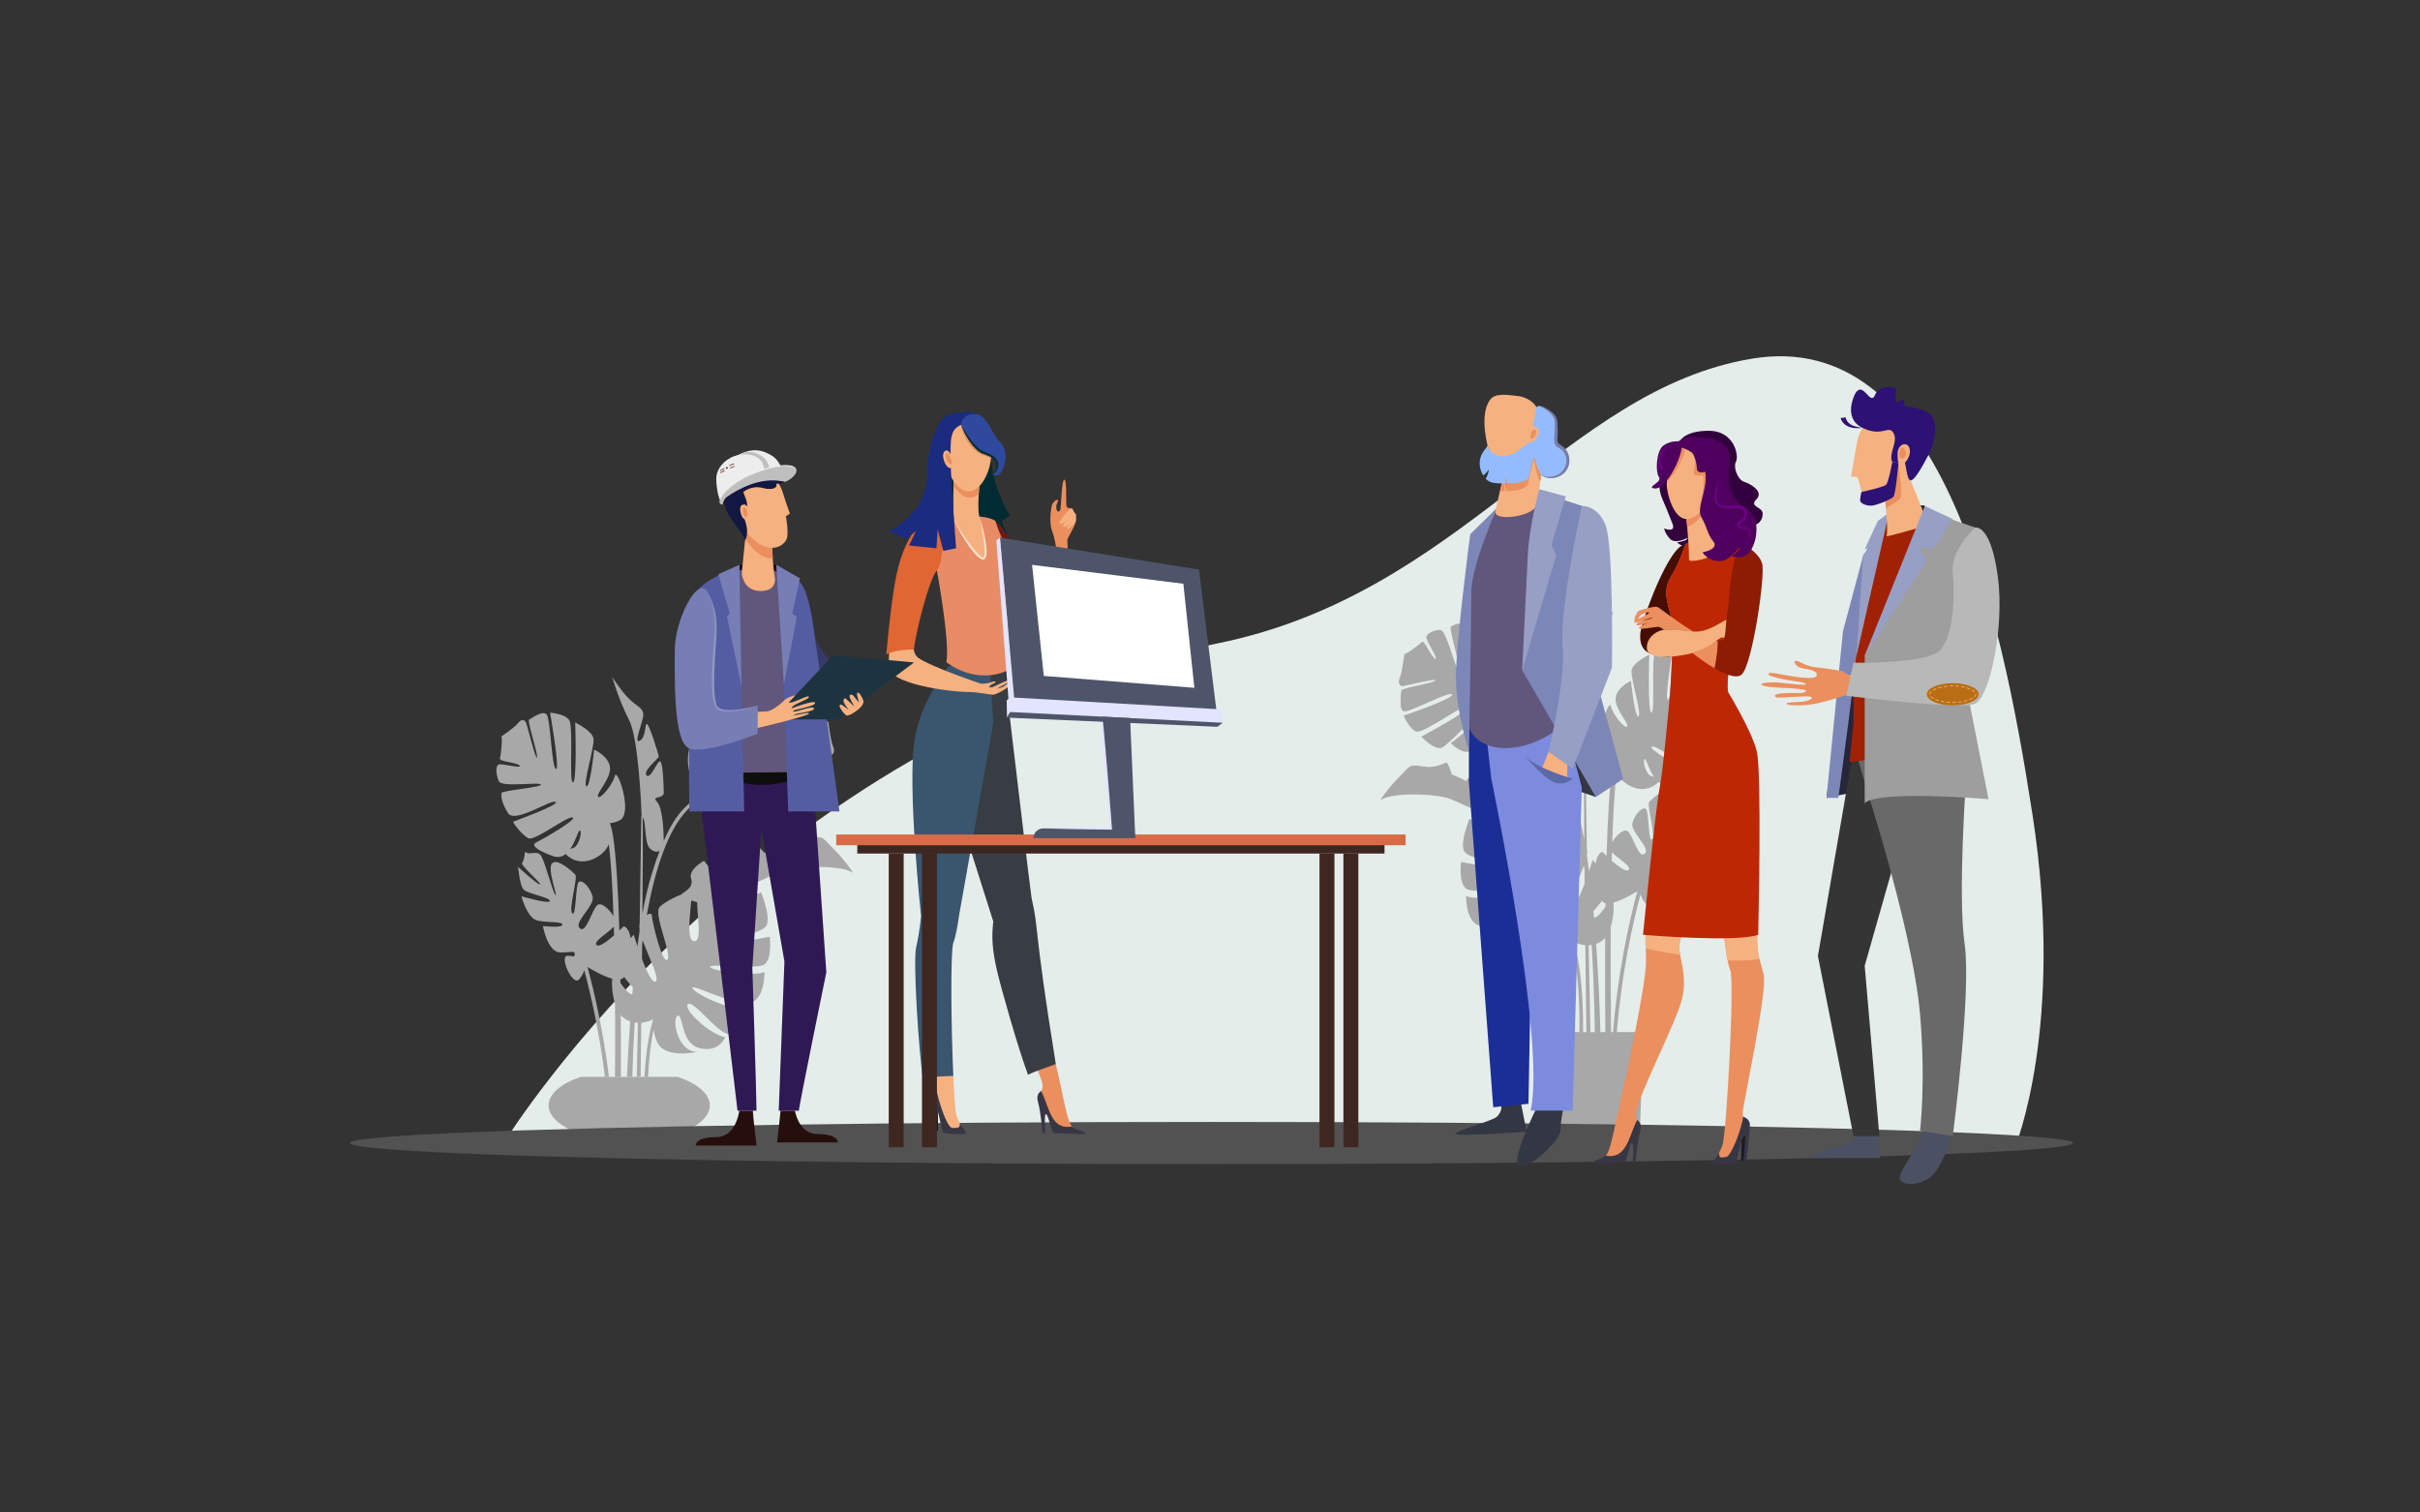 <?xml version="1.0" encoding="UTF-8"?> <!-- Generator: Adobe Illustrator 16.0.3, SVG Export Plug-In . SVG Version: 6.00 Build 0) --> <svg xmlns="http://www.w3.org/2000/svg" xmlns:xlink="http://www.w3.org/1999/xlink" version="1.1" id="Capa_1" x="0px" y="0px" width="1280px" height="800px" viewBox="0 0 1280 800" xml:space="preserve"><rect x="0" y="0" width="1280" height="800" fill="#333333" stroke="none"/> <path fill="#E5EDEB" d="M267.526,602.868c0,0,132.571-213.371,376.128-262.488c129.375-26.092,184.137-134.311,283.058-150.685 c98.92-16.374,131.108,129.53,148.363,241.44s-9.299,175.674-9.299,175.674L267.526,602.868z"></path> <g> <path fill="#A8A8A8" d="M448.03,460.215c2.006,0.774,3.203,1.375,3.203,1.375s-3.875-6.096-10.094-12.313 c-6.219-6.219-5.363-7.336-12.961-6.025c-7.598,1.31-11.527-2.096-13.099-2.096c-0.792,0-1.774,3.395-3.042,6.596 c-2.62,0.954-5.381,2.24-7.532,3.498c-1.767-1.822-3.038-4.068-5.931-4.068c-2.725,0-3.243,5.308-4.778,9.603 c-1.772,0.956-3.844,2.251-5.778,3.605c-0.026-3.913,4.531-13.471,4.531-13.471s-16.242,5.24-16.242,8.122 c0,2.881,10.74,7.859,6.025,7.859c-4.716,0-9.956-7.598-9.956-7.598s-8.451,4.454-6.845,9.432c1.605,4.978-3.615,6.771-5.332,8.489 c-0.004,0.004-0.004,0.008-0.008,0.011c-3.98,1.413-9.041,4.255-11.219,6.433c-3.668,3.668,6.725,25.237,4.018,27.944 c-2.708,2.707-8.209-20.958-8.209-23.229c0-1.309-1.172-1.417-2.69-0.372c4.399-24.337,11.22-45.37,21.841-56.031 c4.175-4.343,9.229-6.954,13.037-9.23c0.051-0.031,0.098-0.059,0.148-0.089c-0.784,1.266-1.466,3.518-1.466,7.563 c0,9.562,24.61,12.722,20.958,9.069c-3.651-3.651-7.729-14.965-5.764-14.965s5.24,11.921,10.479,14.409 c5.239,2.489,11.396-4.191,11.396-4.191s-16.438-12.379-14.802-14.016c1.638-1.638,15.851,14.933,19.779,16.505 c3.931,1.572,11.135-6.025,11.135-6.025s-27.115-14.54-26.352-17.029c0.762-2.488,25.173,15.457,28.971,14.278 c3.8-1.18,7.074-8.777,7.074-8.777s-27.509-9.3-26.46-11.526c1.048-2.228,23.054,9.824,26.198,9.169 c3.144-0.654,1.571-9.693,1.571-11.265c0-1.572-16.963-3.864-18.601-5.502c-1.637-1.638,16.636,3.013,17.945,3.013 c1.311,0,2.751-1.571,1.441-4.585c-1.31-3.013-2.489-12.968-2.489-12.968c-1.571,0-8.514-5.501-9.692-6.681 c-1.179-1.178-5.633,9.301-7.336,9.301s4.978-9.432,4.978-11.658s-4.191-4.191-7.597-4.191c-3.406,0-8.646,22.744-10.218,22.744 s5.502-23.269,4.453-24.316c-1.048-1.048-4.06-2.62-10.348-1.703c-6.287,0.918-2.751,27.508-4.978,29.735 c-2.228,2.227,0-28.163,0-28.949s-7.859,1.31-10.61,4.062c-2.751,2.75,1.965,28.424,0,30.389s-3.536-24.494-3.536-27.245 s-2.489-3.013-9.563,5.894c-1.951,2.459-2.298,5.15-1.806,7.784c-11.139,4.917-8.919,22.753-4.088,27.584 c2.452,2.452,5.404,3.058,7.726,3.06c-10.663,6.287-17.188,10.566-24.449,27.194c-0.007-5.628-0.627-17.826-3.667-20.866 c-3.057-3.057,3.667-1.397,3.667-4.542c0-3.144-0.349-15.194-1.746-16.592c-1.397-1.396-5.064,9.606-7.335,7.336 s6.462-9.082,6.462-9.956c0-0.872-5.065-17.29-6.288-17.29s-0.349,7.161-3.842,8.907s1.921-10.129,1.921-13.797 s-3.58-4.454-7.685-8.559s-8.732-11.353-8.732-11.353s3.492,12.226,8.907,22.704c5.104,9.881,6.482,46.604,6.623,50.773 c-0.097,0.106-0.16,0.244-0.162,0.398c-0.301,21.524-0.589,40.275-0.857,56.628c-0.245,0.713-0.24,1.705-0.048,2.902 c-0.006,0.338-0.012,0.673-0.017,1.009c-0.388,2.596-0.757,5.264-1.109,7.986c-1.184-3.545-1.965-6.172-1.965-6.172 s-0.674,0.717-1.631,1.902c-0.537-3.16-1.688-5.609-3.629-6.356c0,0-0.947,0.965-2.342,2.287 c-0.617-20.655-1.66-39.13-3.378-50.148c-0.403-2.171-0.747-4.31-1.661-6.667c1.264-0.022,2.939-0.395,5.164-1.438 c7.368-3.452-1.351-28.398-2.51-23.547c-1.158,4.851-8.027,12.877-8.918,10.977s6.811-9.371,6.354-15.338s-8.395-9.51-8.395-9.51 s-2.088,20.369-4.092,19.377c-2.003-0.992,4.323-20.723,3.754-25.091s-9.688-8.595-9.688-8.595s1.085,31.477-1.179,31.638 c-2.263,0.161,0.502-29.93-2.128-33.179c-2.63-3.25-9.968-3.674-9.968-3.674s5.3,29.965,3.109,29.755 c-2.191-0.209-2.879-25.847-4.808-28.651c-1.93-2.805-8.181,1.979-9.393,2.547c-1.211,0.566,4.71,17.803,4.19,19.979 c-0.52,2.175-5.218-17.18-5.811-18.447c-0.594-1.267-2.458-2.094-4.187,0.262c-1.728,2.354-8.864,7.088-8.864,7.088 c0.713,1.521-0.38,10.223-0.754,11.788c-0.374,1.566,9.719,2.092,10.49,3.739c0.771,1.646-9.522-1.411-11.238-0.607 c-1.716,0.805-1.331,5.568,0.213,8.863c1.543,3.294,21.442,0.152,22.155,1.672c0.712,1.521-20.422,3.078-20.755,4.471 c-0.332,1.391-0.178,4.873,3.378,10.624s22.442-7.27,25.167-5.919s-21.7,10.166-22.306,10.449 c-0.605,0.285,4.571,7.131,7.938,8.799s21.011-12.162,23.415-10.971c2.405,1.191-17.271,12.264-19.391,13.256 c-2.119,0.994-1.193,3.496,8.876,7.123c2.776,1,5.007,0.364,6.813-1.061c8.472,8.633,20.523,1.093,22.856-5.199 c1.166,9.58,1.943,23.006,2.448,38.078c-2.16-3.695-6.574-7.862-8.704-5.732c-2.882,2.882-5.895,15.326-9.17,12.052 c-3.274-3.275,8.122-11.789,6.812-16.767c-1.31-4.979-5.737-9.266-7.405-7.598s-1.24,18.601-3.336,16.505 c-2.096-2.097,3.111-18.964,1.572-20.501c-1.538-1.539-9.344-8.841-12.226-5.959c-2.882,2.881,3.405,18.426,1.746,16.766 c-1.659-1.659-5.764-19.036-8.034-21.307c-2.271-2.271-5.861,0.578-8.033-1.594c0,0-0.438,4.824-1.572,5.96 c-1.135,1.135,11.003,11.352,9.431,11.352c-1.571,0-11.526-9.256-11.526-9.256s0.786,9.867,2.969,12.051 c2.184,2.183,13.798,4.017,13.798,5.938c0,1.921-15.021-2.445-15.021-2.445s2.969,11.352,8.209,12.75 c5.239,1.396,13.448,0.349,13.448,2.271c0,1.921-10.305,0.698-10.305,0.698s2.445,13.973,9.257,13.973s7.587-1.223,7.587,1.223 s-5.316-1.747-5.316,2.619s4.94,13.123,7.51,10.554c1.379-1.379,2.306-3.382,2.871-4.947c3.579,13.408,7.969,32.913,10.933,56.379 h2.112c-3.068-24.408-7.68-44.568-11.351-58.134c2.295,1.42,8.247,4.916,13.064,6.205c-0.305,2.749-0.085,8.272,1.496,13.209 c0.08,13.779,0.046,27.148-0.026,38.72h3.102c0.037-9.892,0.038-21.104-0.038-32.777c0.937,1.159,2.027,2.128,3.337,2.754 c0.546,0.261,1.086,0.474,1.621,0.657c-0.724,10.104-1.273,20.069-1.681,29.366h2.817c0.269-8.999,0.666-18.718,1.287-28.77 c0.565,0.089,1.123,0.152,1.662,0.173c-0.232,11.736-0.433,21.095-0.595,28.597h2.062c0.103-8.458,0.22-18.244,0.339-28.648 c2.747-0.234,4.982-1.173,6.276-1.859c-2.599,8.753-3.98,19.711-4.615,30.508h1.915c0.441-8.842,1.331-17.66,2.897-24.974 c0.226,1.742,0.777,3.874,1.906,6.477c4.017,9.257,21.133,5.24,21.133,5.24c-10.479,0-13.448-17.64-10.304-19.037 c3.144-1.396,1.396,14.671,11.701,17.115c10.305,2.446,13.448-5.763,13.448-5.763c-8.033-1.572-22.44-14.756-19.731-17.466 c2.71-2.709,16.064,15.72,21.479,15.72s11.353-14.322,11.353-14.322c-6.637,3.843-28.294-6.288-30.312-9.78 c-2.018-3.493,21.404,9.257,29.962,7.685s8.034-16.593,8.034-16.593c-2.707,2.708-26.198,0.175-28.644-2.27 c-2.444-2.445,23.229,1.223,28.12-1.223c4.89-2.445,3.318-14.951,3.318-14.951s-17.814,3.773-22.356,2.551 c-4.541-1.223,18.688-3.493,20.784-8.732c2.096-5.24-3.079-17.395-3.079-17.395c-2.401,2.4-9.956,0.412-13.097,0.057 c8.553-4.098,18.542-8.818,22.831-10.607C419.402,458.331,438.846,457.468,448.03,460.215z M302.969,448.604 c-0.525,0.116-0.961,0.289-1.359,0.48c2.983-4.269,4.314-10.205,5.111-9.81C308.083,439.949,306.091,447.913,302.969,448.604z M324.789,494.736c-3.581,3.142-7.94,6.422-9.262,5.103c-1.932-1.932,6.151-6.323,9.139-9.722 C324.71,491.644,324.75,493.186,324.789,494.736z M334.767,522.329c-0.114,1.229-0.224,2.463-0.332,3.699 c-1.854-0.239-4.229-3.328-6.255-6.016c-0.009-0.666-0.018-1.332-0.027-2c0.156-0.034,0.33-0.047,0.475-0.098 c0.524-0.184,1.023-0.593,1.494-1.171C331.764,518.993,333.56,520.854,334.767,522.329z M373.032,392.558 c0.11-0.617,0.137-1.166,0.133-1.686c2.434,5.303,6.938,9.68,6.286,10.331C378.338,402.316,372.377,396.226,373.032,392.558z M339.79,483.258c0.221-25.454,0.321-46.299,0.12-50.911c2.016,2.186,0.751,13.332,3.824,16.406 c1.779,1.779,3.754,2.14,5.208,1.241c-0.654,1.683-1.317,3.459-1.994,5.363c-0.542,1.699-3.482,10.562-4.612,15.679 C341.424,474.751,340.578,478.866,339.79,483.258z M346.703,519.138c-1.837,0.787-4.721-5.438-7.142-11.846 c0.026-2.564,0.052-5.118,0.076-7.654c0.103-0.752,0.208-1.501,0.313-2.249C343.146,506.29,349.212,518.063,346.703,519.138z M367.313,497.83c-4.543,0-2.161-14.659-1.675-21.55c1.019,0.331,2.086,0.652,3.123,0.95 C368.736,484.642,371.422,497.83,367.313,497.83z M387.537,472.82c-1.809,3.06-3.166,12.748-6.252,13.483 c-2.772,0.659,0.737-7.639,2.618-11.734C385.055,474.014,386.27,473.43,387.537,472.82z"></path> <path fill="#A8A8A8" d="M356.369,600.415h-47.12c-11.491-3.38-19.069-9.159-19.069-15.724c0-6.173,6.698-11.653,17.051-15.096 h51.156c10.354,3.442,17.052,8.923,17.052,15.096C375.438,591.256,367.86,597.035,356.369,600.415z"></path> </g> <path fill="#A8A8A8" d="M911.588,367.819c-1.66-0.778-11.622,2.181-10.875,0.587c0.747-1.595,10.513-2.103,10.151-3.618 c-0.362-1.515-1.42-9.936-0.73-11.406c0,0-6.905-4.58-8.577-6.859s-3.476-1.479-4.05-0.253c-0.575,1.227-5.121,19.954-5.624,17.85 s5.228-18.783,4.056-19.332c-1.173-0.549-7.223-5.178-9.089-2.464c-1.867,2.715-2.532,27.522-4.651,27.726 c-2.121,0.202,3.008-28.794,3.008-28.794s-7.101,0.411-9.646,3.556c-2.545,3.144,0.13,32.261-2.06,32.105 s-1.141-30.615-1.141-30.615s-8.823,4.091-9.375,8.317c-0.551,4.228,5.571,23.319,3.633,24.279 c-1.939,0.961-3.96-18.751-3.96-18.751s-7.681,3.429-8.122,9.203c-0.442,5.774,7.01,13.003,6.147,14.842 c-0.862,1.84-7.509-5.928-8.63-10.622c-1.122-4.693-9.559,19.445-2.429,22.786c2.153,1.009,3.774,1.369,4.998,1.392 c-0.886,2.28-1.218,4.35-1.607,6.45c-1.663,10.663-2.673,28.54-3.27,48.526c-1.349-1.279-2.266-2.213-2.266-2.213 c-1.878,0.723-2.992,3.093-3.512,6.15c-0.926-1.146-1.578-1.841-1.578-1.841s-0.756,2.543-1.901,5.972 c-0.342-2.633-0.698-5.215-1.073-7.727c-0.005-0.325-0.011-0.65-0.016-0.977c0.186-1.158,0.19-2.119-0.047-2.809 c-0.261-15.824-0.538-33.967-0.829-54.796c-0.002-0.15-0.064-0.282-0.158-0.387c0.137-4.033,1.471-39.569,6.41-49.13 c5.238-10.141,8.619-21.971,8.619-21.971s-4.479,7.014-8.45,10.986c-3.972,3.971-7.437,4.731-7.437,8.28 c0,3.55,5.239,15.042,1.859,13.352c-3.381-1.689-2.535-8.618-3.719-8.618c-1.183,0-6.084,15.885-6.084,16.73 c0,0.845,8.451,7.437,6.254,9.633c-2.197,2.197-5.746-8.449-7.099-7.098c-1.352,1.353-1.689,13.014-1.689,16.056 s6.507,1.436,3.549,4.394c-2.943,2.943-3.542,14.746-3.549,20.192c-7.026-16.09-13.341-20.23-23.659-26.315 c2.247-0.002,5.104-0.588,7.477-2.961c4.674-4.675,6.823-21.933-3.955-26.69c0.476-2.549,0.14-5.153-1.749-7.532 c-6.845-8.619-9.253-8.366-9.253-5.704s-1.521,28.266-3.422,26.364c-1.901-1.901,2.662-26.744,0-29.406s-10.268-4.69-10.268-3.93 s2.155,30.168,0,28.013c-2.154-2.155,1.268-27.886-4.816-28.773c-6.084-0.887-8.999,0.634-10.014,1.648 c-1.014,1.014,5.831,23.529,4.31,23.529s-6.591-22.009-9.886-22.009c-3.297,0-7.353,1.901-7.353,4.057 c0,2.154,6.465,11.281,4.817,11.281c-1.648,0-5.958-10.141-7.099-9c-1.142,1.141-7.858,6.465-9.38,6.465 c0,0-1.141,9.633-2.408,12.548s0.127,4.437,1.394,4.437c1.268,0,18.95-4.5,17.366-2.915c-1.585,1.584-17.999,3.802-17.999,5.323 s-1.521,10.268,1.521,10.9c3.043,0.635,24.337-11.027,25.351-8.872c1.014,2.154-25.604,11.153-25.604,11.153 s3.169,7.353,6.845,8.493c3.676,1.142,27.297-16.225,28.034-13.815c0.738,2.408-25.499,16.478-25.499,16.478 s6.971,7.352,10.773,5.83c3.803-1.521,17.555-17.555,19.14-15.971c1.585,1.585-14.323,13.563-14.323,13.563 s5.957,6.465,11.027,4.057s8.239-13.943,10.141-13.943s-2.043,10.947-5.577,14.48c-3.534,3.534,20.28,0.477,20.28-8.776 c0-3.914-0.659-6.094-1.419-7.318c0.05,0.029,0.095,0.056,0.144,0.085c3.685,2.204,8.576,4.73,12.615,8.933 c10.278,10.316,16.878,30.669,21.135,54.22c-1.469-1.012-2.603-0.907-2.603,0.36c0,2.196-5.324,25.097-7.943,22.478 c-2.62-2.62,7.437-23.492,3.887-27.041c-2.106-2.107-7.004-4.857-10.855-6.225c-0.003-0.003-0.004-0.007-0.007-0.011 c-1.662-1.662-6.714-3.398-5.16-8.215c1.555-4.816-6.624-9.126-6.624-9.126s-5.069,7.352-9.633,7.352s5.831-4.817,5.831-7.604 c0-2.789-15.719-7.859-15.719-7.859s4.411,9.248,4.385,13.034c-1.871-1.312-3.876-2.563-5.591-3.489 c-1.486-4.156-1.987-9.292-4.624-9.292c-2.799,0-4.029,2.173-5.738,3.937c-2.082-1.216-4.753-2.461-7.289-3.385 c-1.227-3.097-2.177-6.382-2.943-6.382c-1.521,0-5.324,3.295-12.676,2.028c-7.352-1.268-6.523-0.188-12.541,5.83 s-9.768,11.915-9.768,11.915s1.158-0.581,3.1-1.33c8.888-2.658,27.702-1.823,34.656,1.076c4.15,1.73,13.816,6.3,22.092,10.265 c-3.04,0.344-10.35,2.268-12.673-0.056c0,0-5.008,11.763-2.979,16.832c2.027,5.07,24.505,7.267,20.111,8.45 c-4.395,1.184-21.633-2.468-21.633-2.468s-1.521,12.102,3.211,14.467c4.732,2.366,29.576-1.183,27.21,1.183 c-2.366,2.367-25.097,4.816-27.716,2.197c0,0-0.508,14.535,7.773,16.056s30.945-10.815,28.992-7.436 c-1.951,3.38-22.908,13.182-29.33,9.464c0,0,5.746,13.857,10.984,13.857c5.239,0,18.162-17.831,20.784-15.209 c2.622,2.621-11.319,15.379-19.094,16.9c0,0,3.043,7.943,13.014,5.576c9.972-2.366,8.281-17.914,11.323-16.562 c3.042,1.352,0.169,18.421-9.971,18.421c0,0,16.562,3.887,20.449-5.069c1.093-2.52,1.626-4.583,1.845-6.269 c2.625,12.258,3.329,28.882,3.116,42.434h-16.52v4.216h2.67l1.832,52.339h43.891l1.833-52.339h2.545v-4.216h-16.425 c2.529-30.879,8.133-56.505,12.488-72.822c0.547,1.514,1.444,3.452,2.778,4.786c2.486,2.486,7.267-5.986,7.267-10.211 c0-4.226-5.145-0.17-5.145-2.536c0-2.365,0.752-1.183,7.342-1.183c6.592,0,8.958-13.521,8.958-13.521s-9.972,1.184-9.972-0.676 s7.943-0.846,13.014-2.197c5.069-1.352,7.943-12.338,7.943-12.338s-14.535,4.226-14.535,2.367c0-1.859,11.239-3.635,13.352-5.746 c2.113-2.113,2.873-11.662,2.873-11.662s-9.633,8.957-11.154,8.957c-1.521,0,10.225-9.887,9.127-10.984 c-1.099-1.099-1.521-5.768-1.521-5.768c-2.102,2.102-5.578-0.655-7.774,1.542s-6.169,19.013-7.773,20.618 c-1.606,1.605,4.478-13.436,1.689-16.225c-2.788-2.788-10.341,4.277-11.831,5.767c-1.488,1.488,3.55,17.81,1.521,19.839 c-2.027,2.027-1.613-14.357-3.228-15.972s-5.898,2.535-7.166,7.352s9.761,13.056,6.591,16.225 c-3.169,3.169-6.084-8.873-8.872-11.662c-2.062-2.061-6.333,1.973-8.424,5.548c0.489-14.585,1.241-27.576,2.369-36.848 c2.258,6.089,13.92,13.385,22.118,5.031c1.747,1.38,3.905,1.994,6.592,1.026c9.743-3.51,10.64-5.931,8.589-6.892 c-2.052-0.961-21.091-11.675-18.765-12.828c2.327-1.152,19.402,12.229,22.659,10.615c3.257-1.613,8.267-8.238,7.681-8.513 s-24.221-8.806-21.584-10.111c2.637-1.307,20.912,11.292,24.353,5.728c3.44-5.565,3.591-8.935,3.269-10.281 c-0.322-1.348-20.773-2.854-20.083-4.326c0.689-1.471,19.944,1.57,21.438-1.618C912.875,373.207,913.248,368.597,911.588,367.819z M805.65,354.703c-0.004,0.502,0.021,1.034,0.128,1.631c0.634,3.549-5.133,9.442-6.211,8.365 C798.937,364.069,803.296,359.834,805.65,354.703z M847.302,476.504c0.455,0.558,0.938,0.955,1.445,1.132 c0.141,0.05,0.309,0.063,0.46,0.096c-0.009,0.646-0.018,1.289-0.026,1.935c-1.961,2.602-4.259,5.59-6.053,5.821 c-0.105-1.196-0.211-2.39-0.321-3.58C843.975,480.481,845.713,478.679,847.302,476.504z M840.268,499.975 c0.521-0.021,1.062-0.083,1.608-0.168c1.053,17.043,1.454,33.171,1.653,46.106h-2.308 C841.086,537.971,840.745,524.113,840.268,499.975z M846.495,545.913c-0.348-13.333-1.068-29.843-2.273-46.684 c0.518-0.178,1.04-0.383,1.568-0.637c1.267-0.605,2.323-1.543,3.229-2.664c-0.128,19.377-0.034,37.468,0.081,49.984H846.495z M831.019,417.103c-0.654-1.844-1.296-3.562-1.93-5.189c1.407,0.868,3.318,0.52,5.04-1.202c2.974-2.974,1.75-13.76,3.701-15.875 c-0.196,4.463-0.098,24.633,0.116,49.265c-0.763-4.251-1.582-8.232-2.465-11.826C834.389,427.322,831.544,418.746,831.019,417.103z M837.789,457.773c0.103,0.725,0.205,1.449,0.304,2.177c0.024,2.453,0.049,4.926,0.074,7.407c-2.344,6.201-5.133,12.224-6.91,11.462 C828.829,477.779,834.699,466.387,837.789,457.773z M812.934,437.348c0.472,6.669,2.776,20.854-1.62,20.854 c-3.977,0-1.378-12.762-1.401-19.934C810.916,437.979,811.948,437.669,812.934,437.348z M795.259,435.692 c1.82,3.963,5.217,11.992,2.534,11.354c-2.987-0.712-4.3-10.086-6.051-13.046C792.97,434.59,794.145,435.155,795.259,435.692z M832.446,498.124c1.252,0.664,3.416,1.573,6.074,1.8c0.217,19.023,0.428,35.956,0.555,45.989h-1.738 C837.485,530.798,836.482,511.713,832.446,498.124z M852.138,545.913c-0.145-13.792-0.305-34.255-0.18-55.734 c1.529-4.777,1.742-10.122,1.447-12.782c4.662-1.248,10.421-4.631,12.642-6.005c-4.432,16.378-10.286,42.675-12.882,74.521H852.138z M861.423,460.145c-1.277,1.278-5.496-1.896-8.961-4.938c0.037-1.5,0.076-2.993,0.118-4.47 C855.472,454.025,863.292,458.275,861.423,460.145z M874.892,411.031c-0.386-0.185-0.808-0.353-1.314-0.464 c-3.022-0.669-4.951-8.375-3.632-9.028C870.717,401.157,872.005,406.901,874.892,411.031z"></path> <ellipse fill="#525252" cx="640.823" cy="604.576" rx="455.641" ry="11.151"></ellipse> <g> <path fill="#002B32" d="M529.898,275.451l4.146-2.798c0,0-10.818-17.789-9.704-33.118c0.589-8.092-12.679-20.017-16.206-18.173 c-0.212-0.084-11.779,0.256-12.807,26.682l-2.462,30.959l12.5,11.07c0,0,7.877-13.506,17.896-7.569 c10.019,5.936,13.094,5.757,13.094,5.757S529.898,278.302,529.898,275.451z"></path> <path fill="#EB8F5E" d="M565.607,593.252c-2.069-5.518-3.311-13.794-5.931-24.966c-0.308-1.312-0.73-3.188-1.231-5.469 c-3.407-0.443-6.909,1.238-9.764,2.775c1.124,3.021,2.636,6.625,2.719,7.935c0.201,3.159-0.763,3.452-0.763,3.452 c0.024,5.444,1.703,11.282,2.832,12.41c1.448,1.448,3.061,8.628,4.439,8.628c1.38,0,13.031,1.285,13.031,1.285 C571.25,596.646,567.677,598.769,565.607,593.252z"></path> <path fill="#F6B180" d="M505.937,590.125c-0.61-1.892-1.215-10.147-1.7-20.997c-3.039-0.042-6.446-1.084-9.665-0.442 c0.245,1.491,0.813,4.066,0.813,4.475c0,3.931-1.918,2.471-2.616,5.296c-0.465,1.878,1.36,5.453,1.36,5.453 c2.689,0,3.822,9.578,5.132,12.361c0.758,1.612,4.199,2.372,8.13,2.372c3.059,0,2.544-0.798,0.274-4.709 C507.018,592.818,506.396,591.548,505.937,590.125z"></path> <g> <path fill="#383D43" d="M545.607,474.907c-0.386-1.663-11.092-92.318-15.099-125.768l-21.606-0.753l-11.938,49.46l28.409,89.558 c-0.965,8.275-0.593,14.95,2.027,26.261c2.163,9.335,11.032,40.544,16.341,54.813c2.854-1.537,11.604-4.584,14.704-5.66 C546.359,487.957,549.671,492.408,545.607,474.907z"></path> <path fill="#3A556E" d="M507.28,484.173l18.093-101.655l-2.181-34.804h-17.704c0,0-17.736,19.169-21.724,43.446 c-3.988,24.276,3.409,93.444,3.409,93.444s-0.773,8.692-2.548,16.142c-1.854,7.788,1.425,56.622,3.542,69.5 c3.219-0.643,13.029-1.16,16.068-1.118c-1.159-25.914-1.636-66.635,0.114-70.864C505.502,495.481,506.52,489.64,507.28,484.173z"></path> <polygon fill="#3A1425" points="531.13,352.745 501.856,352.112 505.488,347.714 531.13,347.714 "></polygon> </g> <path fill="#EB8F5E" d="M568.643,276.771c0.417-2.691,0.231-4.548-0.604-5.383c-0.835-0.836-0.427-1.328-1.207-2.107 c-0.779-0.779-2.599-0.073-2.83-2.115c-0.232-2.042,0.325-13.735-1.113-13.457s-1.601,15.754-2.182,16.334 c-0.58,0.58-1.624,1.207-1.995-1.206s1.484-3.573,0.742-4.315c-0.742-0.743-2.882,1.762-3.063,2.645c0,0-1.856,7.981,0,13.363 c1.441,4.178,2.152,7.741,2.351,11.149l0,0c0.272,7.839-0.767,15.871-3.176,28.108c-0.534,2.718-2.976,2.028-4.419,1.218 l-6.625,10.271c4.622,5.503,10.791,8.637,13.725,8.278c7.529-0.919,6.549-46.765,6.549-46.765 c-0.021-0.564-0.009-0.234-0.043-1.111l0,0c-0.104-2.78-0.194-5.333-0.194-5.673C564.559,283.963,568.225,279.462,568.643,276.771z "></path> <path fill="#F6B180" d="M566.237,268.951c0,0-6.885,6.724-5.563,8.043c1.32,1.321,6.847-5.819,6.847-5.819 s-6.133,6.249-5.049,7.332c1.083,1.083,6.385-4.196,6.385-4.196s-5.59,4.807-4.587,5.36s4.587-3.285,4.587-3.285 s0.515-1.436,0.324-2.3c-0.19-0.865,0.121-1.228-0.034-1.764c-0.156-0.536-0.839-1.34-1.142-1.644 C567.702,270.377,567.583,268.452,566.237,268.951z"></path> <path fill="#691C15" d="M550.568,319.455c0.564-1.397,1.379-3.06-0.379-4.284c-2.402-1.673-2.315-0.463-2.315-4.173 c0-3.466-0.931-3.974-3.592-4.823c-0.096-0.314-0.189-0.631-0.283-0.949c-3.341-11.415-14.401-28.413-17.585-29.774 c-3.183-1.36-3.154,6.935-3.154,6.935s20.492,51.926,21.263,52.842l6.625-14.224l-0.511-1.491 C550.614,319.494,550.591,319.475,550.568,319.455z"></path> <polygon fill="#1D1B22" points="496.021,585.226 496.186,598.088 494.753,598.126 492.958,583.456 "></polygon> <path fill="#E88C66" d="M526.414,275.451c0,0-6.499-5.034-28.396-0.437c-1.072,0.226-2.691,25.411-2.691,25.411 s7.3,39.381,5.234,49.804c0,0,15.407,12.786,33.644,3.882c0,0-2.256-32.827-0.576-40.132s5.006-13.924,0.342-21.525 C529.306,284.853,526.414,275.451,526.414,275.451z"></path> <path fill="#393644" d="M495.077,575.242c1.184,7.195,5.906,21.38,8.664,21.389c3.725,0.012,3.943-0.185,3.924-2.697 c2.27,3.911,4.848,5.916,1.789,5.916c-3.932,0-10.063,0.238-10.821-1.374c-1.31-2.783-2.024-13.313-4.715-13.313l0.835,12.964 l-1.427,0.037c0,0-2.116-17.85-1.651-19.632C492.311,576.086,494.317,575.68,495.077,575.242z"></path> <path fill="#393644" d="M567.059,595.829c2.73,2.554,7.128,2.01,6.88,4.139c0,0-15.09-0.647-16.469-0.647s-2.552-8.482-4-9.931 c-1.448-1.449-0.552,9.931-0.552,9.931h-1.486c0,0-0.997-11.724-2.376-16.275c-1.098-3.625,0.465-5.15,1.582-6.065 C555.167,585.639,555.646,597.856,567.059,595.829z"></path> <g> <path fill="#F6B180" d="M518.041,362.247l0.843-0.604c0,0,3.506,0.035,4.977-0.687c1.471-0.723,3.27-0.698,2.605,0 c-0.666,0.698-3.991,1.454-3.325,3.257C523.806,366.017,518.041,362.247,518.041,362.247z"></path> <g> <path fill="#F6B180" d="M530.622,363.226c-0.628,0.387-1.965,0.545-3.351,1.021c-1.386,0.476,6.27-2.897,6.27-4.008 s-6.411,2.288-8.274,3.08c-2.121,0.902-5.493-0.671-6.383-1.676c0,0-26.416-8.859-33.43-13.832 c-0.63-0.446-2.254-2.732-2.062-4.451c-4.508,0.405-9.066-2.158-13.083,0c0.048,2.768-0.616,9.659,0.124,11.023 c4.579,8.431,34.396,11.592,40.662,11.592s12.407,1.496,14.15,1.496s9.847-4.44,10.086-6.515 C535.559,359.008,531.448,362.715,530.622,363.226z"></path> <path fill="#E06633" d="M495.327,302.062c4.58-5.168,3.506-28.153,3.506-28.153s-12.474,0.582-18.13,11.456 c-5.938,11.414-8.36,22.574-11.932,60.798c4.016-2.158,10.113-2.396,14.621-2.802 C484.427,334.122,491.467,306.418,495.327,302.062z"></path> </g> </g> <path fill="#F6B180" d="M517.907,255.156c0.504,0.505-1.536,15.062,0.48,19.095c0,0,5.307,20.814,1.701,21.245 c-3.135,0.375-14.873-17.808-15.497-20.684c-0.842-3.866-0.093-22.499-0.093-22.499L517.907,255.156z"></path> <path fill="#FFDEC9" d="M518.389,274.251c0.537,2.969,4.178,21.537,1.309,20.575c-3.396-1.521-13.636-16.479-15.105-20.014 c1.845,5.677,16.727,30.645,17.306,17.269C521.832,286.828,519.946,279.212,518.389,274.251z"></path> <path fill="#EB8F5E" d="M517.698,261.184c-4.787,4.33-9.724,1.321-13.355-4.108c0.084-2.736,0.018-5.491,0.023-5.649l13.541,3.73 C518.114,255.364,517.893,257.939,517.698,261.184z"></path> <path fill="#F6B180" d="M516.396,222.445c0,0,6.063,1.155,6.785,6.353s1.732,9.528,0.722,15.593 c-1.01,6.063-4.619,14.148-10.539,15.448c-5.919,1.299-12.127-8.519-12.127-13.86s-2.166-14.293,1.877-19.779 C507.156,220.713,516.396,222.445,516.396,222.445z"></path> <path fill="#EB8F5E" d="M516.779,220.245c0,0,5.681,3.355,6.402,8.553c0.654,4.711,1.546,8.71,0.955,13.933 c-0.965-0.667-2.335-1.337-4.264-1.972c-5.347-1.762-10.902-9.532-11.562-16.076C507.592,217.68,516.779,220.245,516.779,220.245z"></path> <path fill="#1B2B80" d="M511.038,218.042c-4.419,0.505-11.422-0.576-14.684,6.641c-1.926,4.096-5.873,11.994-5.873,26.029 c0,20.909-20.172,30.164-20.172,30.164l8.842,4.271l5.28-4.271l-3.601,7.679l14.496,1.447l0.617-10.015l2.996,11.389l6.774-1.374 c0,0-2.669-34.219-2.963-47.141c0.047,0.055,0.073,0.085,0.073,0.085s-0.062-1.663-0.063-3.805c0-0.004,0-0.009,0-0.013 c0.035-0.629,0.038-1.272,0.015-1.924c0.035-2.057,0.145-4.221,0.41-5.664c0.649-3.537,1.948-5.342,5.125-6.858 c3.176-1.515,14.551,2.802,14.551,2.802C522.471,220.902,515.458,217.536,511.038,218.042z"></path> <path fill="#2F499F" d="M516.956,219.234c5.559,1.228,7.236,9.78,11.784,14.328s3.393,11.116,1.228,15.448 c-2.166,4.331-5.638,1.516-5.638,1.516s1.812,1.011,2.967-2.599s-0.866-6.425-7.003-8.446 c-6.136-2.021-11.982-14.799-11.982-14.799C508.158,222.186,511.397,218.008,516.956,219.234z"></path> <path fill="#023135" d="M524.33,250.526c2.106,1.229,5.08-3.933,2.912-7.303c-1.577-2.606-5.034-3.703-7.797-4.847 c-4.377-2.513-8.583-9.454-11.134-13.694c1.85,5.061,5.769,12.078,10.493,14.875l1.138,0.493c1.168,0.471,4.724,1.429,6.441,3.742 c1.383,1.817,0.723,4.638-0.196,5.975C525.797,250.343,525.081,250.797,524.33,250.526z"></path> <path fill="#F6B180" d="M503.981,243.596c0,0-1.545-6.703-4.117-5.084s0.189,9.04,2.587,9.04 C504.848,247.552,503.981,243.596,503.981,243.596z"></path> <path fill="#EB8F5E" d="M501.483,239.922c0,0,3.797,6.093,1.191,5.422C500.069,244.671,499.041,238.789,501.483,239.922z"></path> </g> <g> <polygon fill="#333643" points="786.205,401.6 844.07,421.565 825.234,292.888 "></polygon> <path fill="#333643" d="M803.974,580.985l3.498,17.575c0,0-37.588,2.775-37.588,1.105c0-1.669,19.621-6.749,21.944-9.073 c3.29-3.289,2.13-6.593,2.13-6.593L803.974,580.985z"></path> <path fill="#26253A" d="M1013.779,413.278c-1.087-1.087-47.708,8.746-47.708,8.746l10.454-74.135l8.584-51.281l14.054-25.394 c0,0,17.907-5.428,18.961-3.557l5.902,57.13L1013.779,413.278z"></path> <path fill="#4C5063" d="M1029.608,596.957l1.395,7.666c0,0-3.602,11.731-9.061,17.191c-5.459,5.459-17.191,5.808-17.191,1.161 c0-4.646,12.238-19.052,12.238-24.627C1016.989,592.775,1029.608,596.957,1029.608,596.957z"></path> <path fill="#4C5063" d="M992.438,598.351l2.092,14.172c0,0-8.364,0-14.172,0s-21.837,0-21.837,0s1.161-3.485,11.615-5.576 s11.035-5.722,11.035-5.722l-0.813-9.146l9.525-1.394L992.438,598.351z"></path> <path fill="#31003D" d="M898.898,255.719c-1.418,12.469,8.649,12.105,5.923,22.207c-1.01,3.749-3.385,7.287-6.559,9.736 c-5.672,4.377-11.297-0.778-11.297-0.778s5.957-0.807,5.49-2.355c0,0-6.365,3.496-9.154,0.489s-3.107-5.499-3.107-5.499 s6.46,2.582,4.4-2.571c-1.436-3.591-3.159-8.118-5.34-13.045c-4.479-10.122,1.531-22.409,4.464-27.524 c5.109-2.116,14.267,9.372,19.673,7.835C901.8,248.014,899.372,251.557,898.898,255.719z"></path> <polygon fill="#1B2E96" points="776.936,374.874 776.936,413.822 789.809,585.649 808.442,583.848 810.499,470.578 799.928,372.872 "></polygon> <polygon fill="#353535" points="1007.539,436.122 986.282,510.838 994.065,600.906 980.358,600.906 961.541,505.657 980.358,396.586 "></polygon> <path fill="#696969" d="M980.358,393.683l12.662,42.49c0,0,19.397,63.444,22.533,100.149c3.137,36.706,0,61.796,0,61.796 l17.309,2.788c0,0,9.988-76.199,6.271-101.754c-3.717-25.554,0.828-87.813,0.828-87.813l-7.1-17.656H980.358z"></path> <path fill="#333643" d="M827.563,583.531c0,0-2.162,8.218-2.162,14.114c0,5.896-18.61,22.609-22.32,18.899 c-3.709-3.709,9.831-30.974,9.831-30.974l0.928-4.637L827.563,583.531z"></path> <path fill="#7C8BDE" d="M784.348,372.872l4.451,39.096c0,0,29.182,139.59,20.773,175.453h22.257l4.822-170.878l-10.758-41.051 L784.348,372.872z"></path> <g> <path fill="#460E02" d="M896.715,301.231c0,0-1.194-13.266-5.274-13.266c-8.551,0-23.418,40.885-23.863,47.25 c-0.75,10.718,6.621,11.358,13.847,12.229c7.07,0.851,8.383-14.676,8.383-14.676L896.715,301.231z"></path> <g> <polygon fill="#1D1B22" points="921.086,600.856 920.877,613.844 922.323,613.886 924.185,599.081 "></polygon> <g> <path fill="#EB8F5E" d="M911.094,486.652c0,0,1.548,20.309,4.033,26.376c2.487,6.066-1.958,86.273-4.068,92.742 c-0.469,1.436-1.102,2.716-1.759,3.84c-2.305,3.941-2.827,4.746,0.262,4.756c3.969,0.013,7.445-0.742,8.217-2.368 c1.331-2.806,2.507-12.474,5.223-12.464c0,0,1.855-3.604,1.393-5.502c-0.695-2.854-2.637-1.387-2.624-5.356 c0.013-3.969,13.167-64.301,11.106-73.082c-2.059-8.781-3.518-9.831-3.482-20.276 C929.428,484.872,911.094,486.652,911.094,486.652z"></path> <path fill="#EB8F5E" d="M902.118,465.386c0,0-14.813,28.227-13.865,36.586c0.947,8.36,4.073,15.111,1.39,26.523 c-2.685,11.411-23.929,52.797-24.436,60.363c-0.213,3.189,0.759,3.488,0.759,3.488c-0.043,5.497-1.758,11.386-2.901,12.521 c-1.467,1.457-3.119,8.701-4.512,8.697c-1.394-0.005-13.162,1.254-13.162,1.254c-0.304-2.685,3.298-0.529,5.405-6.093 s3.389-13.916,6.072-25.188c2.685-11.272,13.692-62.712,13.732-74.55c0.039-11.839-1.049-11.897,0.788-19.69 s8.71-22.395,8.71-22.395L902.118,465.386z"></path> <path fill="#F6B180" d="M888.253,501.972c-0.947-8.359,13.865-36.586,13.865-36.586l-22.02,1.518c0,0-6.873,14.602-8.71,22.395 c-1.347,5.717-1.121,7.271-0.921,12.368c4.211,0.904,10.758,2.227,18.236,3.435 C888.528,504.075,888.373,503.037,888.253,501.972z"></path> <path fill="#F6B180" d="M929.394,495.317c0.034-10.445-18.3-8.665-18.3-8.665s0.986,12.951,2.65,21.258 c6.204,0.298,12.067,0.176,16.904-0.622C929.849,504.233,929.372,501.334,929.394,495.317z"></path> </g> <path fill="#EE66B2" d="M891.44,287.966c0,0,6.859-5.278,30.094-0.033c0.634,0.143,1.211,25.355,1.211,25.355 s-10.779,42.199-8.729,52.73c0,0-12.324,10.398-30.709,1.346c0,0,2.39-33.139,0.718-40.52 c-1.671-7.382-5.007-14.076-0.272-21.735C888.488,297.448,891.44,287.966,891.44,287.966z"></path> <path fill="#BE2703" d="M877.649,417.852c1.951-9.471,5.658-50.487,5.658-50.487s2.39-33.139,0.719-40.52 c-1.672-7.382-5.008-14.076-0.273-21.735c4.735-7.661,7.688-17.144,7.688-17.144s6.859-5.278,30.094-0.033 c0.634,0.143,1.211,25.355,1.211,25.355s-10.779,42.199-8.729,52.73c0,0,12.329,20.148,15.148,31.221 c2.821,11.072,0.779,97.213,0.779,97.213c-11.977,4.178-60.912,0-60.912,0S875.7,427.321,877.649,417.852z"></path> <path fill="#393644" d="M909.3,609.61c-0.027,2.537,0.129,3.1,3.952,2.263c2.755-1.278,7.603-13.979,8.822-21.24 c0.764,0.444,2.789,1.007,3.424,3.479c0.463,1.8-1.733,19.816-1.733,19.816l-1.441-0.043l0.887-13.087 c-2.716-0.009-3.474,10.622-4.805,13.429c-0.771,1.625-6.962,1.363-10.932,1.351C904.386,615.567,906.995,613.551,909.3,609.61z"></path> <path fill="#393644" d="M849.093,611.284c-2.766,2.57-6.975,2.045-6.73,4.196c0,0,15.237-0.604,16.631-0.599 c1.392,0.005,2.604-8.557,4.071-10.014c1.468-1.458,0.524,10.029,0.524,10.029l1.501,0.004c0,0,1.045-11.834,2.453-16.426 c1.122-3.656-0.451-5.2-1.577-6.129C861.364,601.075,860.61,613.37,849.093,611.284z"></path> </g> <path fill="#EB8F5E" d="M906.146,338.731c-2.881,2.009-4.759,4.92-10.975,6.682c3.64,2.843,7.806,5.793,11.776,8.097 c0.943-5.032,1.625-9.187,1.738-14.218C908.55,339.349,906.29,338.688,906.146,338.731z"></path> <path fill="#8C1C03" d="M932.006,297.937c-1.847-5.84-9.672-9.971-9.672-9.971c-6.274-0.727-8.104,32.252-8.104,32.252 l-2.494,18.222c-0.512,0.547-2.378,0.013-3.049,0.29c-0.113,5.031-0.795,9.748-1.738,14.78c6.203,3.599,11.927,5.614,14.403,3.138 C926.985,351.022,933.86,303.784,932.006,297.937z"></path> <path fill="#EB8F5E" d="M876.653,321.021c-2.463-0.53-10.141,2.137-10.141,2.137s-2.035,2.83-2.035,4.651 c0,0.308,0.172,0.461,0.453,0.427c-0.529,0.386-0.786,0.701-0.572,0.916c1.018,1.017,9.037-2.839,9.516-2.36 c0.479,0.479-9.114,2.043-8.336,3.778c0.325,0.728,4.01-0.427,6.327-1.23c-2.019,0.787-4.968,2.061-4.968,2.83 c0,1.18,8.362-0.632,10.191-0.632c0.684,0,1.796,0.724,3.062,1.519c0.563-0.103,0.948,0.165,1.188,0.09 c0,0,6.259-0.139,14.228,0.853C886.861,328.793,877.319,321.167,876.653,321.021z M867.975,326.578 c-0.642,0.316-1.265,0.633-1.821,0.933c0.539-0.514,0.975-1.643,1.736-2.181c1.556-1.104,3.907-1.719,4.258-1.368 C872.566,324.39,870.215,325.483,867.975,326.578z"></path> <path fill="#F6B180" d="M913.167,327.981c-0.422,2.02-0.354,8.057-1.31,9.566c0,0-1.04-0.733-1.382-0.377h-0.008 c-3.408,1.815-8.223,6.817-17.612,8.815c-9.226,1.933-21.812,2.933-21.812-3.334c0-6.257,6.301-9.688,10.294-9.688 c0,0,6.259,0.043,14.228,1.034c0.008,0,0.008,0,0.018,0C903.542,335,912.337,327.349,913.167,327.981z"></path> <g> <path fill="#31003D" d="M888.48,233.471c0,0,2.191-5.625,15.449-5.625s15.978,13.088,14.277,16.316 c-1.699,3.229,1.19,9.765,4.249,10.662c3.06,0.896,10.717,5.086,6.578,9.225s3.28,3.909,3.28,7.648s-2.269,6.199-7.478,6.868 C919.626,279.234,888.48,233.471,888.48,233.471z"></path> <path fill="#F6B180" d="M891.472,269.614c0,0,1.896,15.996,1.896,26.4c0,1.584,8.213-0.092,9.809-1.254 c2.541-1.854,4.357-3.087,4.802-6.58c0.296-2.337-6.504-25.238-6.504-25.238L891.472,269.614z"></path> <path fill="#EB8F5E" d="M902.439,266.238c-1.491,4.923-4.2,10.292-9.259,12.071c-0.27,0.095-0.534,0.169-0.795,0.223 c-0.463-5.109-0.914-8.918-0.914-8.918l10.003-6.672C901.475,262.942,901.858,264.235,902.439,266.238z"></path> <path fill="#F6B180" d="M886.145,236.378c0,0-3.364,1.878-4.702,6.022c-1.336,4.145,0.752,9.351,0.191,12.929 c-0.562,3.578,3.411,21.668,12.318,18.939s10.271-15.806,10.727-18.714c0.456-2.907-1.992-13.604-6.544-16.724 C893.583,235.711,886.145,236.378,886.145,236.378z"></path> <path fill="#EB8F5E" d="M881.443,242.4c1.337-4.145,4.702-6.022,4.702-6.022s7.438-0.667,11.989,2.453 c4.552,3.119,7,13.816,6.544,16.724c-0.349,2.222-1.227,10.38-5.595,15.323c-0.459-5.066,3.153-12.576,1.661-19.796 c-0.44,0.265-2.375,0.468-3.352,0.417c-4.118-0.212,1.594-6.045-2.146-11.805c-2.308-1.737-2.385-1.944-3.895-2.307 c-0.494,4.652-5.001,12.766-9.657,17.427C882.007,251.264,880.169,246.351,881.443,242.4z"></path> <path fill="#4F005E" d="M895.247,239.694c-2.967-2.233-5.295-2.954-6.932-3.129c-0.713-0.037-1.271-0.029-1.695-0.004 c-0.602,0.064-0.971,0.175-1.099,0.151c-0.005-0.038,0.055-0.205,0.185-0.457c0.616-1.35,2.92-5.224,9.051-5.116 c0.204-0.001,0.407,0.003,0.61,0.01c3.761,0.147,7.558,0.045,11.198,1.162c2.13,0.654,4.232,1.779,5.821,3.356 c1.949,1.936,2.187,4.246,2.245,6.888c0.107,4.83-0.961,9.762,0.267,14.513c1.176,4.55,3.896,8.801,8.06,11.14 c3.62,2.035,5.448,5.213,5.934,9.339c0.502,4.28-0.335,8.898-2.328,12.722c-3.564,6.831-10.739,3.815-10.739,3.815 s5.195-3.268,4.17-4.675c0,0-5.019,6.741-9.202,7.253c-7.177,0.878-10.279-4.536-10.279-4.536s9.371-1.572,5.492-6.046 c-2.704-3.116-3.13-7.519-6.123-12.543c-1.648-2.768-0.136-7.463,1.104-12.612c0.094-0.601,0.349-1.648,0.635-2.874 c0.563-2.897,0.848-5.847,0.28-8.596c-0.441,0.265-1.081,0.467-2.058,0.417c-2.367-0.122-2.357-1.551-2.453-3.688 C897.092,244.119,896.485,241.602,895.247,239.694z"></path> <path fill="#4F005E" d="M888.48,233.471c0,0-4.657-0.713-8.626,2.18c-3.968,2.894-4.379,14.397-2.291,16.783 s-7.453,5.512-2.311,5.936C882.546,258.971,892.968,234.662,888.48,233.471z"></path> <path fill="#6A0084" d="M910.192,251.587c-1.56,2.912-2.951,6.828-3.311,9.999c-1.068,10.138,10.43,6.563,13.361,7.237 c1.813,0.359,3.104,2.283,2.08,4.445c-0.826,1.786-2.126,2.158-2.875,2.812c-1.136,1.01-0.848,2.435,0.178,3.154 c2.028,1.448,5.132-0.623,5.552,2.495c0.343,2.177-0.688,4.558-2.587,5.912c2.087-1.086,3.43-3.516,3.293-5.985 c-0.154-2.538-1.872-2.689-4.242-2.884c-1.465-0.131-1.883-0.913-1.695-1.341c0.229-0.861,2.298-0.879,3.613-3.568 c1.009-1.915,0.565-4.221-1.144-5.582c-4.448-3.594-16.956,4.869-14.144-10.02C908.684,255.991,909.39,253.775,910.192,251.587z"></path> <path fill="#6A0084" d="M887.052,235.079c-6.914-0.228-11.26,5.353-9.431,11.131c0.314,0.979,0.833,1.964,1.788,2.318 l0.399-1.393c-0.378-0.043-0.852-0.995-0.991-1.347C876.773,240.761,880.473,235.362,887.052,235.079z"></path> </g> </g> <path fill="#A02103" d="M1032.862,276.48c0,0-22.313-11.937-36.822,2.574c-14.51,14.51-15.682,55.504-15.682,55.504v47.392 l-2.084,21.097l54.354-6.461l-7.317-72.339L1032.862,276.48z"></path> <path fill="#9E9E9E" d="M986.282,346.755l35.618-75.592l22.925,7.892l-8.015,67.7l14.983,75.967c0,0-58.368-5.053-65.512,2.091 V346.755z"></path> <path fill="#7D87B7" d="M996.04,279.055c0,0-13.242,41.991-13.242,54.847c0,12.854-10.454,88.123-10.454,88.123h-6.272 l8.712-88.123l10.762-40.316L996.04,279.055z"></path> <polygon fill="#979FC5" points="999.163,271.215 981.722,347.89 985.545,293.585 989.054,289.913 986.282,290.535 993.235,275.516 "></polygon> <path fill="#EB8F5E" d="M941.499,361.11c9.339,0.908,13.555,1.438,13.755,0.741c-0.528-0.733-2.588-1.103-9.106-2.04 c-3.752-0.54-9.842-2.105-10.592-2.807c-1.072-1.49,2.4-1.166,4.273-0.748c0.193,0.042,19.412,4.084,20.878,1.398 c1.493-2.728-4.011-3.665-7.298-4.186c-3.355-0.531-5.076-3.388-3.816-3.869c1.56-0.598,4.926,2.745,10.392,3.289 c4.782,0.477,11.669,1.512,14.658,2.174l2.876,1.894l8.813-0.618l-0.441,8.658l-6.748,1.711c-5.74,2.042-14.268,4.735-19.957,5.689 c-5.975,1.004-11.051,0.804-13.625,0.328c-0.619-0.114-0.664-0.906-0.057-0.99c1.581-0.218,3.893-0.333,5.508-0.414 c5.334-0.266,7.131-1.304,7.44-2.375c-0.754-0.764-2.849-0.748-10.186-0.286c-3.392,0.214-8.037,0.506-8.786,0.192 c-2.984-2.017,4.61-2.318,8.049-2.307c3.536,0.013,7.305,0.362,7.75-1.184c0.146-0.505-4.444-1.233-10.194-1.433 C924.188,363.207,931.256,360.115,941.499,361.11z"></path> <path fill="#B8B8B8" d="M1044.825,279.055c0,0,8.076-2.051,11.849,25.682c3.771,27.731-4.53,63.973-11.849,67.457 c-7.317,3.484-68.3-4.182-68.3-4.182l3.833-17.472c0,0,38.282,0.894,45.65-6.474c7.367-7.367,8.036-29.278,6.854-41.338 C1031.677,290.67,1044.825,279.055,1044.825,279.055z"></path> <path fill="#61567C" d="M791.937,268.468c0,0-15.008,25.313-15.008,37.668c0,12.354-5.52,60.591,0,78.23 c4.491,14.355,31.593,17.896,55.643-6.154c8.886-8.887-9.645-49.336-9.645-49.336l13.725-61.206l-24.118-7.808 C812.533,259.862,803.065,276.257,791.937,268.468z"></path> <polygon fill="#7D87B7" points="823.04,263.264 836.651,267.67 838.876,339.556 858.536,411.968 844.07,421.565 805.12,354.472 809.942,294.071 "></polygon> <path fill="#7D87B7" d="M777.649,282.569l14.287-14.102c0,0-13.702,30.509-13.702,44.531s-1.299,84.015-1.299,84.015 s-6.847-19.907-6.847-38.829S777.649,282.569,777.649,282.569z"></path> <g> <path fill="#F6B180" d="M992.083,215.805c0,0-8.3,10.29-9.702,17.394c-1.443,7.308-3.271,19.004-3.271,19.004l3.258,0.091 c0,0,2.531,6.591,2.409,10.934s6.83,1.821,10.812,1.934c3.98,0.111,12.943-3.078,16.731-15.467S1023.066,215.226,992.083,215.805z "></path> <path fill="#F6B180" d="M1020.048,277.62c0,0-23.461,7.028-22.26,5.893c1.094-1.035-0.5-16.69-0.893-21.76 c0.896-2.079,7.709-17.889,7.271-16.879c0,0,0,0,0.001-0.013l1.401-3.237L1020.048,277.62z"></path> <path fill="#2D1175" d="M981.44,207.9c-0.388,0.611-7.031,13.212,3.669,18.397c10.699,5.186,13.589-1.768,16.362,2.656 s-2.83,11.301-0.59,15.348l3.59,0.793c0,0,0.794-2.119,2.241-2.078c1.448,0.041,1.549,11.014,3.878,11.079 c2.328,0.065,7.114-9.141,9.407-13.423c2.294-4.281,7.229-18.812-0.989-22.845c-8.217-4.034-11.916-1.24-11.815-4.859 c0.103-3.618-3.623,0.079-3.623,0.079s-1.914-2.77-0.562-5.81c1.354-3.041-8.75-4.411-11.275,1.676 C989.209,215,985.608,201.316,981.44,207.9z"></path> <path fill="#F6B180" d="M1003.724,238.965c0,0-0.378,7.139,1.344,7.187c1.721,0.049,5.607-3.89,5.09-8.212 C1009.64,233.619,1004.644,233.996,1003.724,238.965z"></path> <path fill="#EB8F5E" d="M1004.944,238.225c0,0-0.939,2.816,0.315,4.143c1.255,1.327,3.831-1.7,2.522-4.063 C1006.474,235.941,1005.263,236.595,1004.944,238.225z"></path> <path fill="#2D1175" d="M976.304,220.795c-0.098,0.589,0.486,1.646,0.826,2.141c1.832,2.522,5.516,2.977,7.979,3.362 c-0.33,0.01-3.646,0.555-6.393-0.313c-2.969-0.87-4.695-2.889-5.153-4.898L976.304,220.795z"></path> <path fill="#EB8F5E" d="M1004.944,263.92c-1.148,1.086-5.021,3.471-7.413,4.907c-0.313-3.916-0.636-7.074-0.636-7.074 s1.949,1.779,7.25-17.008c0,0,0.012,0.039,0.022,0.116c-0.001,0.013-0.001,0.013-0.001,0.013 C1004.392,246.501,1006.555,262.409,1004.944,263.92z"></path> <path fill="#2D1175" d="M984.547,260.257c0,0-0.653,2.784-0.698,4.392c-0.045,1.605,3.921,3.497,7.564,2.565 c3.644-0.931,8.732-3.174,9.999-4.371c1.268-1.198,2.724-17.822,2.724-17.822l-3.254-0.719c0,0-1.923,10.808-3.309,12.118 S984.547,260.257,984.547,260.257z"></path> </g> <ellipse fill="#B96E16" cx="1032.862" cy="367.212" rx="13.723" ry="5.89"></ellipse> <g> <path fill="#FABE78" d="M1032.619,371.591c0-0.104,0.084-0.189,0.188-0.189h0.053c0.504,0,1.012-0.012,1.507-0.036 c0.104,0.008,0.193,0.076,0.198,0.181c0.004,0.104-0.076,0.192-0.18,0.197c-0.502,0.023-1.016,0.036-1.525,0.036h-0.053 C1032.703,371.779,1032.619,371.694,1032.619,371.591z M1031.282,371.741c-0.511-0.027-1.022-0.065-1.52-0.117 c-0.104-0.011-0.18-0.104-0.168-0.207c0.009-0.104,0.107-0.187,0.206-0.169c0.491,0.051,0.996,0.089,1.503,0.115 c0.103,0.006,0.182,0.095,0.178,0.198c-0.006,0.102-0.089,0.18-0.188,0.18C1031.29,371.741,1031.286,371.741,1031.282,371.741z M1035.701,371.46c-0.01-0.104,0.065-0.197,0.169-0.207c0.501-0.051,1.004-0.116,1.492-0.193c0.105-0.012,0.199,0.054,0.216,0.157 c0.018,0.103-0.054,0.2-0.156,0.216c-0.495,0.079-1.005,0.145-1.515,0.196c-0.007,0.001-0.013,0.001-0.019,0.001 C1035.793,371.63,1035.71,371.558,1035.701,371.46z M1028.249,371.425c-0.514-0.084-1.018-0.182-1.499-0.291 c-0.102-0.023-0.167-0.125-0.144-0.227c0.024-0.101,0.123-0.163,0.227-0.143c0.473,0.108,0.971,0.205,1.475,0.287 c0.104,0.016,0.175,0.113,0.156,0.217c-0.014,0.093-0.094,0.158-0.186,0.158C1028.269,371.427,1028.258,371.426,1028.249,371.425z M1038.694,371.002c-0.021-0.102,0.042-0.202,0.144-0.226c0.5-0.111,0.989-0.24,1.454-0.383c0.098-0.029,0.204,0.027,0.233,0.125 c0.031,0.1-0.024,0.205-0.125,0.236c-0.472,0.145-0.971,0.275-1.479,0.391c-0.014,0.003-0.028,0.004-0.041,0.004 C1038.792,371.149,1038.716,371.091,1038.694,371.002z M1025.271,370.739c-0.512-0.158-0.998-0.332-1.443-0.519 c-0.096-0.04-0.143-0.15-0.102-0.247c0.038-0.096,0.147-0.143,0.246-0.102c0.436,0.181,0.91,0.352,1.41,0.508 c0.1,0.029,0.155,0.136,0.125,0.235c-0.025,0.081-0.1,0.134-0.182,0.134C1025.308,370.749,1025.289,370.745,1025.271,370.739z M1041.6,370.138c-0.039-0.096,0.006-0.206,0.102-0.246c0.492-0.202,0.943-0.421,1.342-0.65c0.089-0.052,0.206-0.022,0.258,0.069 c0.052,0.091,0.021,0.205-0.069,0.258c-0.412,0.238-0.879,0.464-1.385,0.673c-0.023,0.01-0.049,0.014-0.072,0.014 C1041.7,370.255,1041.63,370.211,1041.6,370.138z M1022.446,369.54c-0.508-0.295-0.93-0.606-1.254-0.927 c-0.074-0.073-0.075-0.192-0.002-0.268c0.071-0.073,0.191-0.073,0.267-0.001c0.304,0.299,0.698,0.59,1.179,0.87 c0.091,0.052,0.119,0.167,0.068,0.258c-0.035,0.06-0.099,0.094-0.164,0.094C1022.509,369.566,1022.476,369.559,1022.446,369.54z M1044.225,368.646c-0.072-0.075-0.071-0.194,0.005-0.267c0.426-0.409,0.651-0.809,0.654-1.155 c0.002-0.104,0.086-0.188,0.189-0.188h0.002c0.104,0,0.188,0.085,0.187,0.189c-0.003,0.452-0.27,0.945-0.771,1.426 c-0.036,0.034-0.084,0.052-0.131,0.052C1044.31,368.704,1044.262,368.686,1044.225,368.646z M1020.646,367.361 c-0.104-0.003-0.186-0.091-0.183-0.194c0.015-0.449,0.288-0.938,0.79-1.414c0.074-0.072,0.194-0.067,0.267,0.008 c0.072,0.074,0.067,0.194-0.008,0.268c-0.428,0.405-0.659,0.804-0.671,1.15c-0.003,0.102-0.087,0.183-0.188,0.183 C1020.65,367.361,1020.647,367.361,1020.646,367.361z M1044.247,366.063c-0.304-0.295-0.703-0.587-1.184-0.866 c-0.09-0.053-0.121-0.168-0.069-0.258c0.054-0.091,0.171-0.123,0.259-0.068c0.509,0.295,0.93,0.604,1.256,0.922 c0.076,0.072,0.077,0.192,0.006,0.267c-0.037,0.038-0.088,0.058-0.137,0.058C1044.331,366.116,1044.284,366.099,1044.247,366.063z M1022.444,365.101c-0.051-0.091-0.021-0.206,0.069-0.258c0.413-0.236,0.881-0.462,1.387-0.67 c0.098-0.039,0.208,0.007,0.247,0.104c0.04,0.097-0.006,0.206-0.103,0.246c-0.492,0.201-0.944,0.42-1.342,0.648 c-0.03,0.017-0.063,0.024-0.095,0.024C1022.544,365.195,1022.479,365.161,1022.444,365.101z M1041.727,364.544 c-0.436-0.182-0.91-0.352-1.41-0.506c-0.099-0.03-0.155-0.136-0.124-0.236c0.031-0.098,0.127-0.149,0.236-0.124 c0.51,0.157,0.996,0.331,1.443,0.516c0.096,0.041,0.141,0.15,0.102,0.247c-0.029,0.073-0.101,0.117-0.175,0.117 C1041.776,364.558,1041.751,364.553,1041.727,364.544z M1025.222,363.897c-0.031-0.1,0.025-0.206,0.125-0.236 c0.468-0.142,0.965-0.273,1.479-0.389c0.098-0.019,0.204,0.042,0.226,0.144c0.023,0.102-0.041,0.203-0.143,0.226 c-0.506,0.113-0.994,0.241-1.453,0.381c-0.018,0.006-0.037,0.009-0.055,0.009C1025.32,364.031,1025.245,363.979,1025.222,363.897z M1038.864,363.653c-0.48-0.109-0.978-0.204-1.476-0.284c-0.103-0.016-0.174-0.112-0.156-0.216 c0.017-0.104,0.114-0.172,0.216-0.157c0.506,0.081,1.01,0.179,1.499,0.288c0.102,0.024,0.165,0.125,0.144,0.227 c-0.021,0.088-0.098,0.146-0.186,0.146C1038.893,363.657,1038.878,363.656,1038.864,363.653z M1028.171,363.204 c-0.017-0.104,0.053-0.2,0.156-0.217c0.491-0.078,1-0.144,1.514-0.195c0.126-0.01,0.198,0.066,0.207,0.17 c0.01,0.104-0.065,0.196-0.169,0.207c-0.506,0.051-1.009,0.115-1.493,0.191c-0.01,0.002-0.021,0.003-0.029,0.003 C1028.265,363.363,1028.184,363.297,1028.171,363.204z M1035.895,363.175c-0.486-0.051-0.991-0.089-1.501-0.114 c-0.104-0.006-0.185-0.095-0.18-0.198c0.006-0.104,0.106-0.169,0.197-0.18c0.517,0.025,1.028,0.065,1.521,0.115 c0.104,0.011,0.18,0.104,0.169,0.207c-0.009,0.098-0.092,0.17-0.188,0.17C1035.907,363.175,1035.9,363.175,1035.895,363.175z M1031.184,362.879c-0.005-0.104,0.075-0.193,0.18-0.198c0.471-0.022,0.962-0.035,1.475-0.035c0.011,0,0.024,0,0.038,0 l0.012,0.189v-0.189c0.104,0,0.176,0.085,0.176,0.188c0,0.104-0.098,0.188-0.203,0.188c-0.504,0-1.001,0.012-1.479,0.036 c-0.002,0-0.005,0-0.009,0C1031.272,363.059,1031.189,362.979,1031.184,362.879z"></path> </g> <polygon fill="#979FC5" points="986.282,346.755 1019.039,297.04 1015.554,289.606 1022.872,290.071 1032.862,274.548 1018.124,267.658 "></polygon> <polygon fill="#F6B180" points="828.984,402.355 828.984,413.057 819,411.042 815.138,407.706 819,397.609 "></polygon> <path fill="#979FC5" d="M836.651,267.67c0,0,8.346-0.772,12.611,10.278c4.267,11.051,3.339,75.225,3.339,75.225l-20.772,53.417 L819,397.609c0,0,9.256-37.089,7.493-56.131C824.729,322.438,836.651,267.67,836.651,267.67z"></path> <path fill="#5D68A7" d="M831.829,411.924c0,0-18.493-5.225-24.977-11.709c0,0,9.064,10.702,14.604,13.346 C826.997,416.205,831.829,411.924,831.829,411.924z"></path> <g> <path fill="#F6B180" d="M813.643,220.667c0.958-6.05-4.887-10.521-10.972-11.223c-5.969-0.688-11.767-1.507-14.376,1.812 c-6.295,8.007-1.176,25.594-1.176,25.594s2.871,8.266,10.964,9.511C803.622,247.213,811.851,231.982,813.643,220.667z"></path> <path fill="#F6B180" d="M816.786,238.47c0,0-2.566,23.218-4.253,28.941c-1.686,5.724-22.279,8.671-21.521,3.17 c0.594-4.301,5.15-22.215,5.15-22.215L816.786,238.47z"></path> <path fill="#EB8F5E" d="M814.811,254.373c-0.236-0.102-0.396-0.187-0.434-0.244c-1.775-2.668-2.999-11.174-2.999-11.174 s-2.406,8.073-3.106,12.629c-0.447,2.903-5.987,4.017-11.286,4.235c-0.652-1.244-1.062-2.75-1.264-4.009 c-0.067,1.33,0.011,2.74,0.314,4.039c-0.929,0.02-1.835,0.011-2.699-0.016c1.372-5.75,2.826-11.468,2.826-11.468l20.623-9.896 C816.786,238.47,815.892,246.564,814.811,254.373z"></path> <path fill="#94BBFF" d="M787.486,248.297c-0.651,1.014-1.781,2.381-2.998,3.175c-1.5-2.468-2.115-5.62-1.742-8.046 c0.675-4.384,3.764-6.343,4.013-7.962c0,0,0.382,3.863,5.432,5.444c5.049,1.583,9.813-1.712,12.083-3.376s5.089-3.166,5.586-6.39 c0.495-3.225,2.796-15.766,2.796-15.766s0.869-2.08,6.058,1.595c5.188,3.674,4.185,5.706,4.427,10.116 c0.242,4.409-1.479,7.366,1.833,9.026s6.338,7.418,2.793,12.511c-3.546,5.094-11.067,4.626-12.874,2.162 c-1.808-2.464-3.432-9.302-3.432-9.302s-2.004,6.395-2.643,10.553c-0.408,2.651-5.923,3.597-11.207,3.728 c-0.668-1.146-1.097-2.529-1.314-3.685c-0.051,1.217,0.046,2.508,0.366,3.7c-2.667,0.019-5.19-0.16-6.868-0.417 c-1.581-0.244-2.916-1.046-3.99-2.165C786.745,251.816,787.271,250.064,787.486,248.297z"></path> <path fill="#777CAA" d="M819.288,216.847c4.812,3.123,4.438,5.725,4.611,9.62c0.388,5.667-1.388,7.434,1.8,9.019 c7.113,4.332,5.583,16.069-4.037,17.377c-2.394,0.22-5.241-0.08-6.771-2.075c1.785,1.652,4.431,1.662,6.62,1.195 c7.997-1.724,9.229-11.544,3.286-14.919c-4.205-1.81-2.261-5.628-2.468-10.542c-0.135-3.645,0.842-5.531-3.567-8.96 c-1.544-1.258-4.753-3.661-6.107-2.185C813.834,213.574,817.48,215.688,819.288,216.847z"></path> <path fill="#F6B180" d="M807.974,226.94c0,0,2.005-1.993,4.837-0.866c2.833,1.126-0.582,8.31-3.159,7.913 S807.974,226.94,807.974,226.94z"></path> <path fill="#EB8F5E" d="M810.302,227.824c0,0,2.031-1.261,2.215,0.16c0.185,1.422-1.188,4.145-2.484,4.124 C808.736,232.088,810.302,227.824,810.302,227.824z"></path> </g> <path fill="#979FC5" d="M814.175,258.767l14.047,3.797l-7.645,25.632l2.597,5.457l-18.054,60.819c0,0,2.275-46.217,2.992-61.319 C808.83,278.05,814.175,258.767,814.175,258.767z"></path> </g> <rect x="453.437" y="442.679" fill="#3E2720" width="278.871" height="8.787"></rect> <rect x="470.081" y="451.466" fill="#3E2720" width="7.903" height="155.344"></rect> <rect x="710.565" y="451.466" fill="#3E2720" width="7.902" height="155.344"></rect> <rect x="697.913" y="451.466" fill="#3E2720" width="7.903" height="155.344"></rect> <rect x="487.656" y="451.466" fill="#3E2720" width="7.903" height="155.344"></rect> <rect x="442.277" y="441.394" fill="#D86B47" width="301.19" height="5.679"></rect> <g> <path fill="#4E556B" d="M596.795,358.391l-16.038-2.365l6.719,82.138h-35.709c-2.852,0-5.165,2.313-5.165,5.165l0,0h53.902 L596.795,358.391z"></path> <path fill="#E3E4FF" d="M580.757,356.025c0.896,18.726,3.572,51.127,6.01,81.495c-0.738,0.013-21.271,0.179-35,0.643 c14.132,0.478,35.567,0.644,36.411,0.657C588.174,438.783,584.468,388.025,580.757,356.025z"></path> <polygon fill="#4E556B" points="528.909,284.35 634.168,301.299 644.002,380.511 537.004,375.418 "></polygon> <polygon fill="#E3E4FF" points="526.998,285.924 528.909,284.35 537.004,375.418 533.856,375.868 "></polygon> <polygon fill="#E3E4FF" points="645.668,375.194 534.306,368.842 534.306,376.599 646.775,382.305 "></polygon> <polygon fill="#E3E4FF" points="532.473,370.451 534.306,368.842 534.306,376.599 532.62,379.576 "></polygon> <polygon fill="#4E556B" points="646.775,382.305 643.879,384.422 532.62,379.576 534.306,376.599 "></polygon> <polygon fill="#FFFFFF" points="545.888,298.774 552.091,357.516 631.725,363.808 625.905,308.769 "></polygon> </g> <g> <path fill="#3C1709" d="M415.052,254.958c0,0-11.939,5.427-20.559,7.748c-8.618,2.321-10.674,4.681-12.248,4.184 c-1.574-0.498,2.703-7.223,2.703-7.223l15.839-8.235l13.526-2.298L415.052,254.958z"></path> <path fill="#363A68" d="M423.925,316.147c0,0,3.176,18.603,13.142,31.127c7.449,9.361,23.031,19.796,23.031,19.796l-8.827,9.471 l-24.334-19.667L423.925,316.147z"></path> <polygon fill="#260E0D" points="410.598,298.749 391.082,298.749 391.713,361.592 417.624,363.304 "></polygon> <path fill="#260E0D" d="M432.472,599.85c10.994,0,10.727,4.425,10.727,4.425H411.02c0,0,1.603-13.599,1.844-16.815h7.556 C421.255,591.392,424.027,599.85,432.472,599.85z"></path> <path fill="#260E0D" d="M378.685,601.472c10.01,0,12.055-11.88,12.342-14.013h7.229c0.002,0.58,0.003,0.946,0.003,1.034 c0,1.476,1.878,17.403,1.878,17.403s-8.045,0-13.408,0c-5.362,0-18.771,0-18.771,0S367.69,601.472,378.685,601.472z"></path> <path fill="#2F1954" d="M381.553,515.933l-10.274-85.056l2.901-25.173h56.548l0.403,22.182l5.936,86.425 c0,0-14.751,71.961-14.499,73.148h-10.676c0.02-0.262,3.016-78.9,3.016-78.9l-12.2-70.054l-4.772,73.531 c0,0,2.167,66.28,2.202,75.423h-10.05C390.115,587.25,381.553,515.933,381.553,515.933z"></path> <path fill="#0E0E0E" d="M373.798,409.013l0.382-3.309h56.548l0.053,2.898l-11.869,3.954c-9.677,3.223-19.971,3.479-29.771,0.741 L373.798,409.013z"></path> <path fill="#61567C" d="M370.261,315.463c6.148-6.763,20.379-17.556,36.066-14.951l16.389,7.127l4.82,34.634l4.315,65.974 l-58.446,0.657l-5.559-64.22C367.847,344.684,364.112,322.227,370.261,315.463z"></path> <path fill="#F6B180" d="M408.321,284.968c0,0,0.169,13.534,1.488,20.427c0.512,2.668-0.736,5.396-3.049,6.378 c-1.706,0.724-3.964,1.149-6.793,0.622c-7.355-1.371-7.604-9.462-7.604-9.462l2.481-24.681L408.321,284.968z"></path> <path fill="#EB8F5E" d="M394.845,278.252l13.477,6.716c0,0,0.063,4.996,0.407,10.463c-3.517,0.17-7.936-1.781-12.625-7.671 c-0.697-0.875-1.348-1.743-1.954-2.602L394.845,278.252z"></path> <path fill="#F6B180" d="M407.448,250.273c0,0,4.613,3.839,6.607,10.284c1.995,6.445,3.74,11.108,3.74,11.108l-2.119,1.371 c0,0,1.688,8.997,0.374,12.068c-1.995,4.662-10.41,8.434-19.947-2.058s-10.348-19.747-8.728-24.272 C388.997,254.25,403.708,247.941,407.448,250.273z"></path> <path fill="#121841" d="M414.087,255.092c-7.524-2.814-3.274-10.079-23.032-4.681c-0.966,0.984-2.131,1.834-3.429,2.08 c-3.616,0.686-3.242,8.64-3.242,8.64s-2.119,1.646-0.623,7.405c1.496,5.76,10.319,14.575,10.319,17.319 c0,0,2.147-3.469,0.402-9.091c-1.745-5.623-1.745-8.914,0.125-8.914s-1.496-7.542-1.496-7.542s4.239-3.841,10.348-2.194 c6.108,1.646,8.165-0.892,6.981-2.194C410.44,255.92,412.206,255.96,414.087,255.092z"></path> <path fill="#F6B180" d="M395.808,271.57c0,0-0.607-4.731-1.964-4.731s-2.618,0.515-2.29,3.188c0.326,2.674,1.729,5.657,3.506,4.423 S395.808,271.57,395.808,271.57z"></path> <path fill="#555DA2" d="M412.548,301.141l4.356,128.053h27.112l-7.992-58.163l-5.244-35.362c0,0-2.542-23.779-8.064-28.029 C417.194,303.39,412.548,301.141,412.548,301.141z"></path> <path fill="#EB8F5E" d="M394.911,269.661c0,0-0.791-1.603-1.498-1.374c-0.708,0.229-0.868,3.449,0.389,4.806 C395.06,274.45,396.117,272.227,394.911,269.661z"></path> <path fill="#555DA2" d="M390.785,300.441l2.854,128.752h-29.037c0,0-1.094-102.047,2.121-112.715 C369.938,305.81,390.785,300.441,390.785,300.441z"></path> <polygon fill="#777EB5" points="423.089,305.9 410.598,298.749 414.622,362.11 421.481,326.299 419.064,324.671 "></polygon> <polygon fill="#777EB5" points="392.171,362.979 391.082,298.749 379.953,303.703 386.015,324.625 384.477,325.802 "></polygon> <polygon fill="#1E3340" points="443.199,380.525 483.448,350.391 440.82,346.519 408.585,380.525 "></polygon> <path fill="#F6B180" d="M420.778,367.733c0,0-4.373,0.978-5.99,2.71c-2.063,2.209-6.961,5.801-9.02,5.801 s-10.822,0.855-10.822,0.855l-1.472,9.646c0,0,32.703-7.489,34.243-9.139s-7.669,1.225-7.669,0.49 c0-0.735,11.093-1.562,10.521-3.414c-0.572-1.852-10.235,2.495-11.093,1.577s11.665-2.449,11.665-4.408 c0-1.96-12.466,2.831-12.466,2.831s-0.229-0.995,3.146-2.587c3.373-1.592,6.644-2.873,5.896-3.674 c-0.747-0.799-9.371,4.273-10.509,3.057L420.778,367.733z"></path> <path fill="#777EB5" d="M374.724,313.988c0,0,4.754,8.692,3.805,21.217c-0.949,12.523-2.568,31.727,0.094,37.988 c2.661,6.262,22.153,0,22.153,0v14.82c0,0-28.265,11.479-36.451,7.723c-8.188-3.757-7.407-36.11-7.407-51.974 C356.917,327.898,369.502,302.606,374.724,313.988z"></path> <path fill="#9298C4" d="M374.724,313.988c2.345,5.036,3.89,12.496,3.396,20.242c-0.88,11.658-3.656,36.961,1.422,40.807 c4.896,3.012,15.963,0.01,21.233-1.844c-5.172,1.372-19.814,4.75-21.714-0.228c-1.621-3.982-1.36-13.605-1.209-17.886 c0.589-18.494,2.857-25.018-1.051-36.304C376.238,317.127,375.571,315.508,374.724,313.988z"></path> <path fill="#F6B180" d="M455.048,367.346c0,0,0.568,0.694,1.471,2.822c0.873,2.062-1.559,4.18-2.036,4.626 c-0.908,0.849-2.539,2.003-3.555,2.584c-1.017,0.58-1.669,0.874-2.649,1.088c-1.439,0.314-4.664-4.81-4.22-5.3 c0.298-0.329,0.659-0.586,0.994-0.483c0.354,0.108,3.933,2.905,3.933,2.905s-3.23-4.031-2.863-5.23 c0.367-1.2,1.062-1.052,1.342-0.748c0.28,0.305,4.387,4.09,4.387,4.09s-2.768-4.816-2.529-5.599 c0.239-0.783,1.358-1.331,2.627,0.608c0.711,1.088,2.581,2.861,2.581,2.861s-1.557-3.635-1.198-4.809 C453.69,365.588,455.048,367.346,455.048,367.346z"></path> <path fill="#F2B90C" d="M389.227,241.507c0.039,0.144,3.537,12.979,3.5,12.842c5.175-1.271,12.438-2.534,17.688-3.288 c-0.618-2.219-1.569-5.658-3.56-7.116c-2.664-1.952-7.272-5.117-11.252-4.864C392.26,239.289,390.741,240.69,389.227,241.507z"></path> <path fill="#EDEDED" d="M389.786,241.114c0.04,0.144,3.699,13.262,3.66,13.123c5.452-1.313,15.34-3.493,20.867-4.29 c-0.619-2.17-1.723-4.322-3.037-6.15c-1.65-2.298-4.526-3.865-7.146-4.803c-2.496-0.893-5.148-1.078-7.744-0.542 c-2.097,0.433-4.077,1.276-5.961,2.275C390.004,240.951,389.786,241.114,389.786,241.114z"></path> <path fill="#BFBFBF" d="M386.535,242.163l4.605,12.66c0.149-0.023,6.974-1.867,16.683-3.363c-0.508-3.294-1.288-6.965-3.827-9.335 c-2.426-2.266-6.065-3.458-9.345-2.944c-1.494,0.233-2.922,0.792-4.227,1.547C389.063,241.047,387.583,241.635,386.535,242.163z"></path> <path fill="#EDEDED" d="M380.968,264.77c2.671-5.936,16.924-11.735,23.721-12.783c-0.197-1.749-0.488-6.22-1.957-8.069 c-5.46-6.861-21.337-3.732-23.74,7.563C378.488,253.92,379.413,261.996,380.968,264.77z"></path> <g> <path fill="#591914" d="M385.87,246.431c0.014-0.002,0.027-0.005,0.042-0.012l2.284-0.953c0.09-0.037,0.133-0.142,0.096-0.232 c-0.039-0.09-0.136-0.134-0.233-0.096l-2.284,0.952c-0.09,0.038-0.133,0.143-0.096,0.233 C385.711,246.4,385.79,246.442,385.87,246.431z"></path> </g> <g> <path fill="#591914" d="M386.313,247.742c0.015-0.002,0.029-0.007,0.045-0.013l2.05-0.916c0.09-0.04,0.13-0.146,0.089-0.235 c-0.039-0.09-0.137-0.131-0.235-0.09l-2.049,0.916c-0.09,0.039-0.13,0.146-0.089,0.235 C386.156,247.714,386.235,247.754,386.313,247.742z"></path> </g> <g> <path fill="#591914" d="M381.005,249.131c0.021-0.003,0.042-0.01,0.062-0.021l2.067-1.188c0.086-0.049,0.115-0.158,0.065-0.243 c-0.047-0.085-0.157-0.115-0.242-0.065l-2.067,1.188c-0.086,0.049-0.115,0.157-0.065,0.243 C380.86,249.109,380.935,249.143,381.005,249.131z"></path> </g> <g> <path fill="#591914" d="M381.173,250.216c0.018-0.003,0.038-0.01,0.057-0.02l2.077-1.128c0.087-0.048,0.118-0.154,0.071-0.242 c-0.046-0.085-0.154-0.118-0.24-0.071l-2.077,1.129c-0.087,0.047-0.118,0.154-0.071,0.241 C381.024,250.193,381.101,250.228,381.173,250.216z"></path> </g> <g> <circle fill="#591914" cx="384.467" cy="247.495" r="0.482"></circle> </g> <path fill="#BFBFBF" d="M410.107,247.013c-6.66,1.192-22.281,5.561-28.299,15.464c0,0-2.752,4.112,0.437,4.413 c0.104-1.329,1.023-3.195,2.021-3.907c6.584-4.706,17.784-10.247,28.139-8.613c0.99,0.156,2.397,0.137,2.647,0.589 c2.229-0.876,3.542-1.935,4.377-2.769C422.484,249.134,422.392,244.814,410.107,247.013z"></path> <path fill="#EDEDED" d="M419.429,252.189c1.229-1.323,2.254-3.136,1.058-4.395c-1.042-1.077-3.265-1.137-4.73-1.189 c-5.364-0.192-11.422,1.814-16.418,3.779c-14.619,5.47-21.898,15.853-17.092,16.505c-4.433-0.373,1.163-7.58,4.796-10.619 c10.568-8.653,35.031-14.169,34.146-6.979C421.03,250.482,420.23,251.406,419.429,252.189z"></path> </g> </svg> 